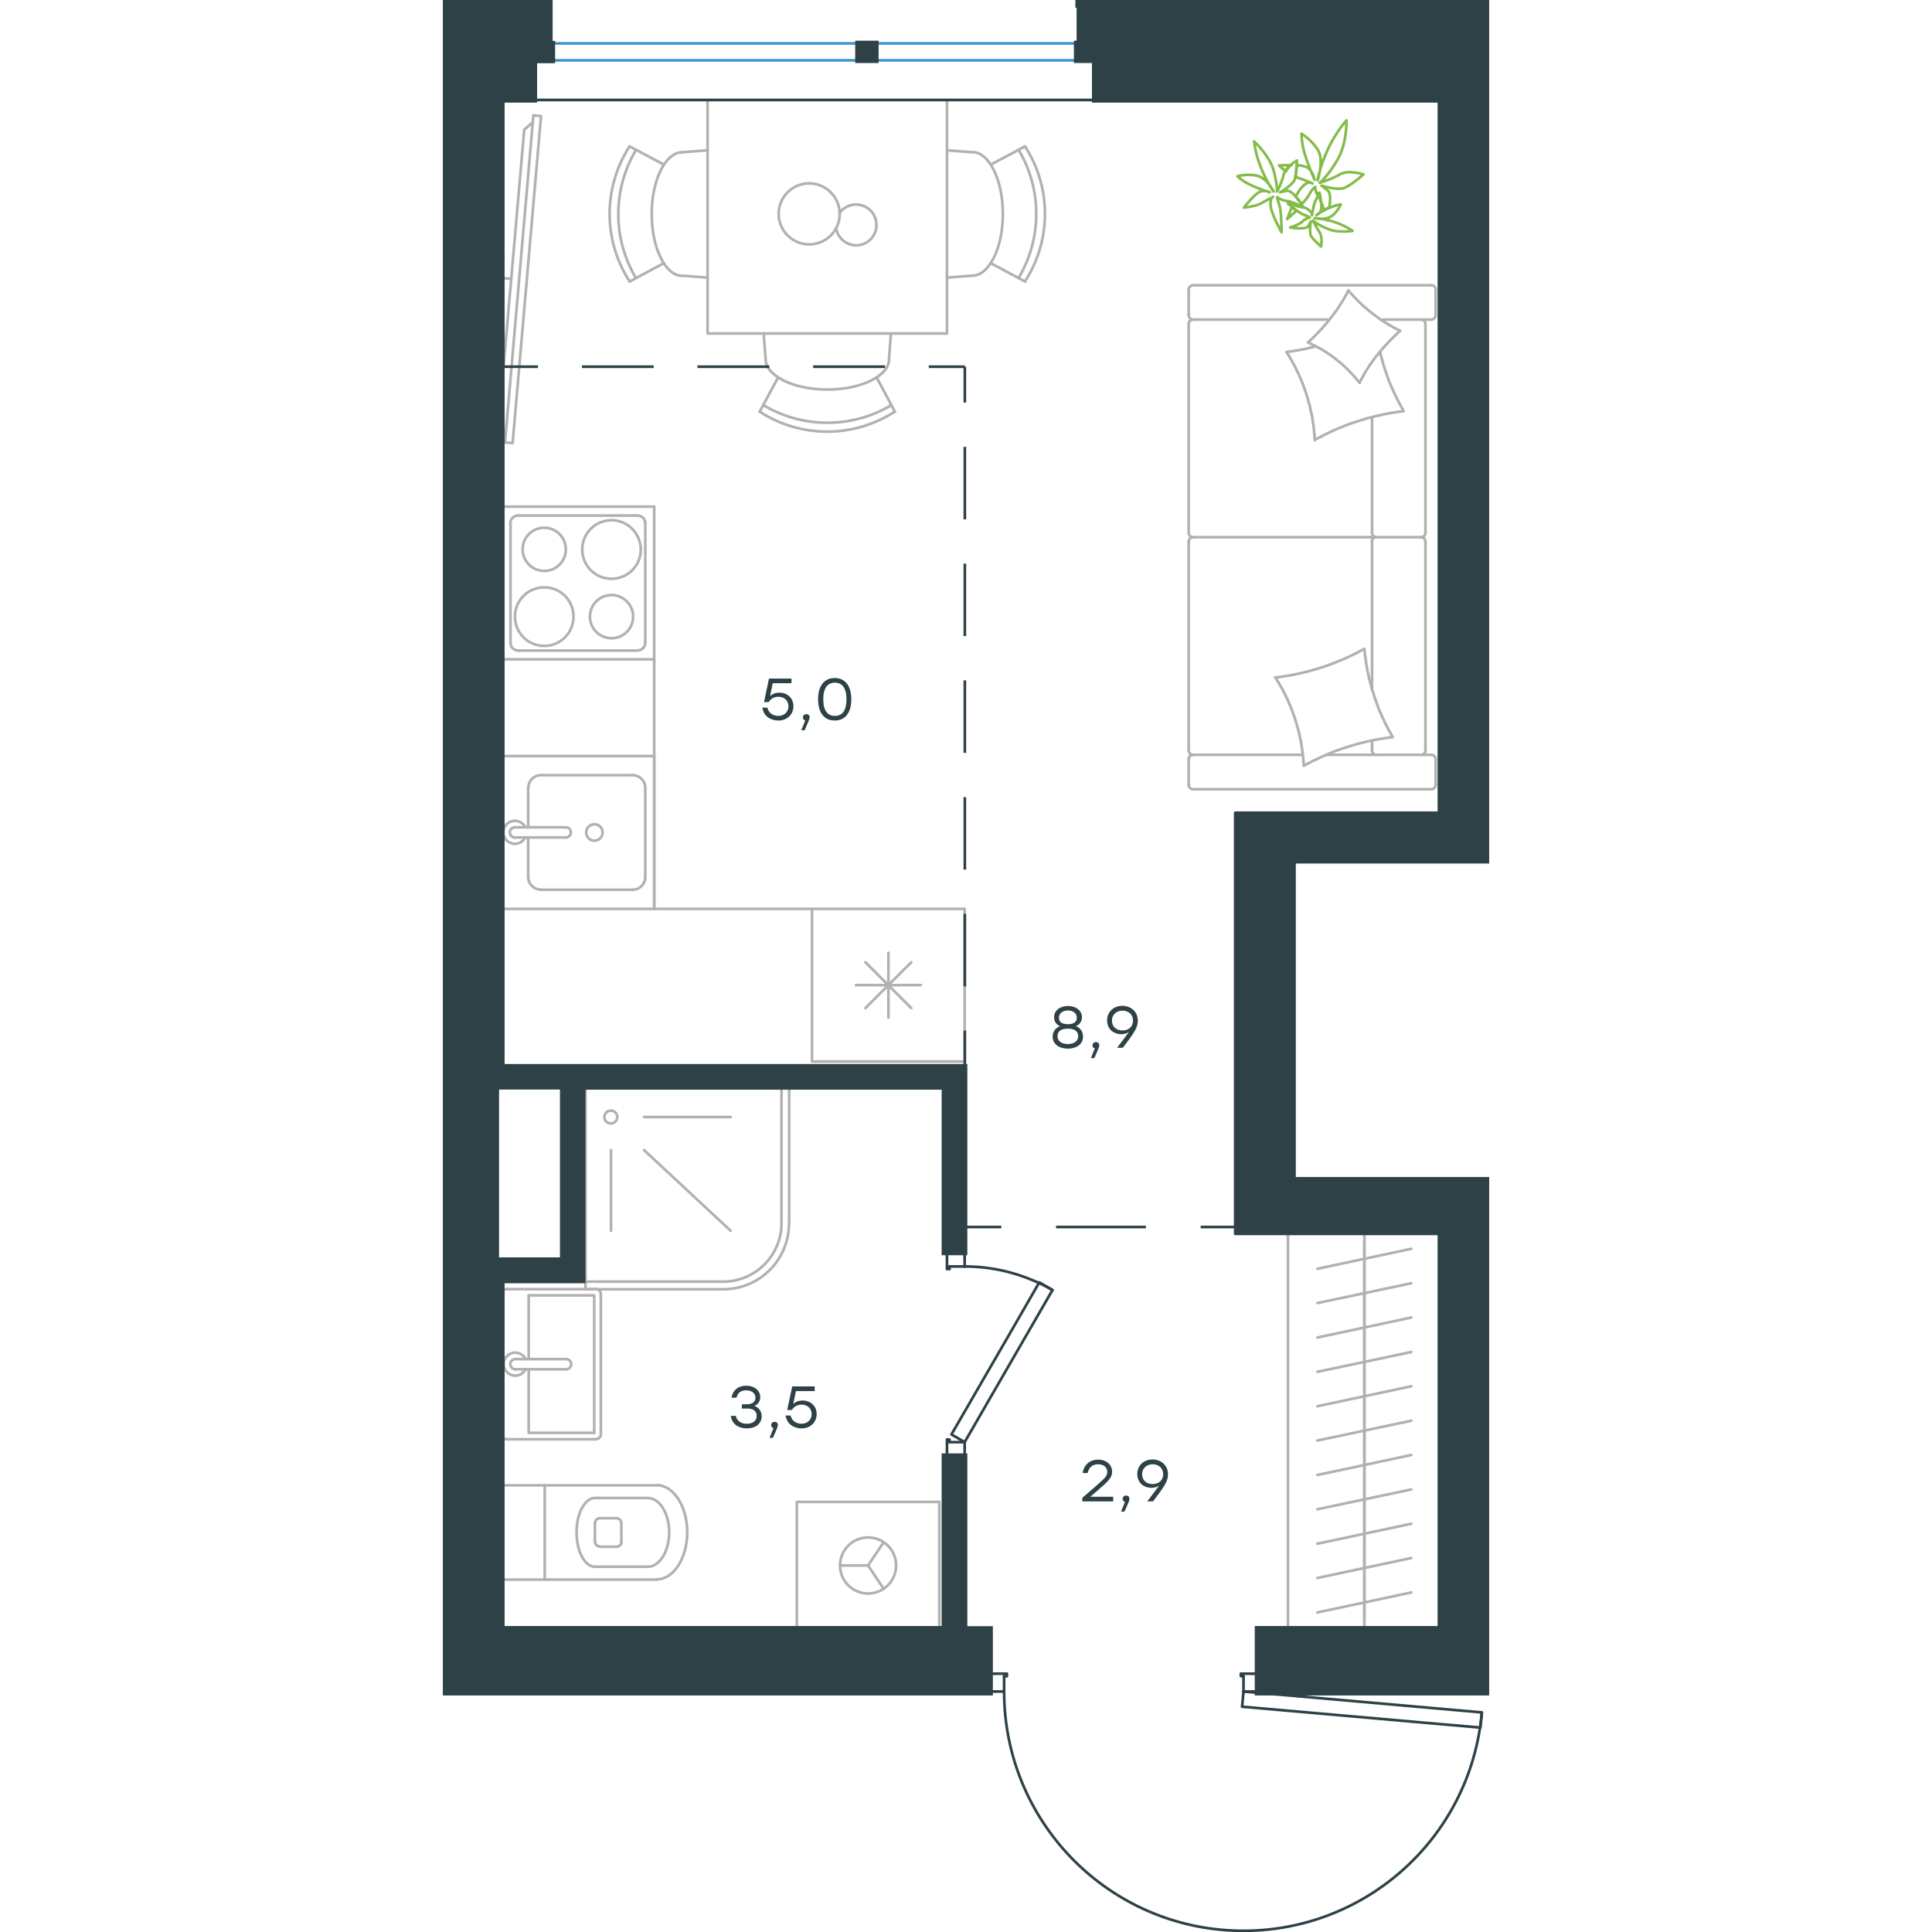 <?xml version="1.0" encoding="utf-8"?>
<!-- Generator: Adobe Illustrator 26.5.0, SVG Export Plug-In . SVG Version: 6.00 Build 0)  -->
<svg version="1.1" id="Слой_1" xmlns="http://www.w3.org/2000/svg" xmlns:xlink="http://www.w3.org/1999/xlink" x="0px" y="0px"
	 viewBox="0 0 586.1 1082.2" style="enable-background:new 0 0 586.1 1082.2;" xml:space="preserve" width="200" height="200">
<style type="text/css">
	.st0{fill:none;stroke:#B2B1B0;stroke-width:1.5;stroke-linecap:round;stroke-linejoin:round;stroke-miterlimit:10;}
	.st1{fill:none;stroke:#2D4146;stroke-width:1.5;stroke-linecap:round;stroke-linejoin:round;stroke-miterlimit:10;}
	.st2{fill:none;stroke:#3C93D0;stroke-width:1.5;stroke-linecap:round;stroke-linejoin:round;stroke-miterlimit:22.926;}
	.st3{fill:none;stroke:#2D4146;stroke-width:1.5;stroke-linecap:round;stroke-linejoin:round;stroke-miterlimit:22.926;}
	.st4{fill:none;stroke:#2D4146;stroke-width:1.5;stroke-miterlimit:22.926;}
	.st5{fill:#2D4146;}
	.st6{fill-rule:evenodd;clip-rule:evenodd;fill:#2D4146;stroke:#2D4146;stroke-width:3;stroke-miterlimit:10;}
	.st7{fill:none;stroke:#84BC4A;stroke-width:1.5;stroke-linecap:round;stroke-linejoin:round;stroke-miterlimit:22.926;}
</style>
<line class="st0" x1="47.8" y1="491.2" x2="47.8" y2="469.1"/>
<circle class="st0" cx="84.9" cy="466.3" r="4.6"/>
<path class="st0" d="M68.9,469.1c1.6,0,2.8-1.3,2.8-2.9c0-1.6-1.3-2.8-2.8-2.8"/>
<line class="st0" x1="40.4" y1="469.1" x2="68.9" y2="469.1"/>
<path class="st0" d="M40.4,463.4c-1.6,0-2.9,1.3-2.9,2.8c0,1.6,1.3,2.9,2.9,2.9"/>
<line class="st0" x1="40.4" y1="463.4" x2="68.9" y2="463.4"/>
<path class="st0" d="M46.2,463.4c-1.3-2.7-4.3-4.1-7.3-3.5c-2.9,0.7-5,3.3-5,6.3c0,3,2.1,5.6,5,6.3c2.9,0.7,6-0.8,7.3-3.5"/>
<path class="st0" d="M47.8,491.2c0,3.9,3.2,7.1,7.1,7.1"/>
<path class="st0" d="M55,434.2c-3.9,0-7.1,3.2-7.1,7.1"/>
<path class="st0" d="M106.3,498.4c3.9,0,7.1-3.2,7.1-7.1"/>
<path class="st0" d="M113.4,441.3c0-3.9-3.2-7.1-7.1-7.1"/>
<line class="st0" x1="55" y1="498.4" x2="106.3" y2="498.4"/>
<line class="st0" x1="113.4" y1="491.2" x2="113.4" y2="441.3"/>
<line class="st0" x1="106.3" y1="434.2" x2="55" y2="434.2"/>
<line class="st0" x1="47.8" y1="441.3" x2="47.8" y2="463.4"/>
<polyline class="st0" points="33.2,509.1 118.4,509.1 118.4,423.5 33.2,423.5 "/>
<line class="st0" x1="236.7" y1="539" x2="262.4" y2="564.7"/>
<line class="st0" x1="262.4" y1="539" x2="236.7" y2="564.7"/>
<line class="st0" x1="231.4" y1="551.8" x2="267.8" y2="551.8"/>
<line class="st0" x1="249.6" y1="533.7" x2="249.6" y2="570"/>
<rect x="206.8" y="509.1" class="st0" width="85.5" height="85.5"/>
<path class="st0" d="M56.8,329c-9.1,0-16.4,7.3-16.4,16.4c0,9.1,7.3,16.4,16.4,16.4c9.1,0,16.4-7.3,16.4-16.4
	C73.2,336.3,65.9,329,56.8,329z"/>
<path class="st0" d="M56.8,295.6c-6.7,0-12.1,5.4-12.1,12.1c0,6.7,5.4,12.1,12.1,12.1c6.7,0,12.1-5.4,12.1-12.1
	C68.9,301.1,63.5,295.6,56.8,295.6z"/>
<path class="st0" d="M94.5,291.4c-9.1,0-16.4,7.3-16.4,16.4c0,9.1,7.3,16.4,16.4,16.4c9.1,0,16.4-7.3,16.4-16.4
	C110.8,298.7,103.5,291.4,94.5,291.4z"/>
<path class="st0" d="M94.5,333.3c-6.7,0-12.1,5.4-12.1,12.1c0,6.7,5.4,12.1,12.1,12.1c6.7,0,12.1-5.4,12.1-12.1
	C106.6,338.7,101.1,333.3,94.5,333.3z"/>
<path class="st0" d="M42.1,288.8c-2.4,0-4.3,1.9-4.3,4.3"/>
<path class="st0" d="M37.9,360.1c0,2.4,1.9,4.3,4.3,4.3"/>
<path class="st0" d="M113.4,293.1c0-2.4-1.9-4.3-4.3-4.3"/>
<path class="st0" d="M109.1,364.3c2.4,0,4.3-1.9,4.3-4.3"/>
<line class="st0" x1="37.9" y1="293.1" x2="37.9" y2="360.1"/>
<line class="st0" x1="109.1" y1="288.8" x2="42.1" y2="288.8"/>
<line class="st0" x1="113.4" y1="360.1" x2="113.4" y2="293.1"/>
<line class="st0" x1="42.1" y1="364.4" x2="109.1" y2="364.4"/>
<line class="st0" x1="118.4" y1="283.8" x2="33.2" y2="283.8"/>
<polyline class="st0" points="33.2,369.3 118.4,369.3 118.4,283.8 "/>
<line class="st0" x1="495" y1="422.8" x2="553.8" y2="422.8"/>
<line class="st0" x1="520.5" y1="303.3" x2="520.5" y2="385.9"/>
<line class="st0" x1="525.4" y1="179" x2="553.8" y2="179"/>
<polyline class="st0" points="536.2,185.3 535.2,184.8 534.1,184.2 533.1,183.7 532.1,183.1 531.1,182.6 530.1,182 529.1,181.4 
	528.1,180.8 527.2,180.2 526.2,179.6 525.2,178.9 524.3,178.3 523.4,177.6 522.4,176.9 521.5,176.2 520.6,175.5 519.7,174.8 
	518.8,174.1 517.9,173.3 517.1,172.6 516.2,171.8 515.3,171.1 514.5,170.3 513.6,169.5 512.8,168.7 512,167.9 511.2,167 
	510.4,166.2 509.6,165.3 508.8,164.5 508,163.6 507.3,162.7 "/>
<polyline class="st0" points="488.8,194.1 487.8,194.3 486.8,194.6 485.8,194.8 484.8,195 483.8,195.3 482.7,195.5 481.7,195.7 
	480.7,195.9 479.6,196.1 478.6,196.3 477.6,196.4 476.5,196.6 475.5,196.8 474.5,196.9 473.5,197 472.6,197.2 "/>
<polyline class="st0" points="513.5,214.4 514,213.3 514.6,212.3 515.1,211.3 515.7,210.3 516.2,209.3 516.8,208.3 517.4,207.3 
	518.1,206.3 518.7,205.3 519.3,204.4 520,203.4 520.7,202.5 521.3,201.6 522,200.6 522.7,199.7 523.5,198.8 524.2,197.9 524.9,197 
	525.7,196.1 526.4,195.3 527.2,194.4 528,193.5 528.8,192.7 529.6,191.8 530.4,191 531.2,190.1 532,189.3 532.8,188.5 533.6,187.7 
	534.5,186.9 535.3,186.1 536.2,185.3 "/>
<polyline class="st0" points="482.3,428.9 483.7,428.1 485.2,427.4 486.6,426.6 488.1,425.9 489.6,425.2 491.1,424.5 492.6,423.8 
	494.1,423.1 495.6,422.5 497.1,421.8 498.6,421.2 500.2,420.6 501.7,420.1 503.3,419.5 504.8,419 506.4,418.5 508,418 509.6,417.5 
	511.1,417.1 512.7,416.6 514.3,416.2 515.9,415.8 517.5,415.4 519.1,415.1 520.7,414.7 522.3,414.4 524,414.1 525.6,413.8 
	527.2,413.6 528.8,413.3 530.5,413.1 532.1,412.9 531.3,411.5 530.5,410.1 529.7,408.7 529,407.2 528.2,405.8 527.5,404.3 
	526.8,402.8 526.1,401.4 525.5,399.9 524.8,398.4 524.2,396.9 523.6,395.3 523.1,393.8 522.5,392.3 522,390.7 521.5,389.2 
	521,387.6 520.5,386.1 520.1,384.5 519.6,382.9 519.2,381.3 518.8,379.7 518.5,378.1 518.1,376.5 517.8,374.9 517.5,373.3 
	517.2,371.7 517,370 516.8,368.4 516.5,366.7 516.4,365.1 516.2,363.5 "/>
<polyline class="st0" points="472.6,197.2 473,197.9 473.4,198.6 473.9,199.2 474.3,199.9 474.7,200.6 475.1,201.3 475.5,202 
	475.9,202.8 476.3,203.5 476.7,204.2 477.1,204.9 477.5,205.6 477.8,206.4 478.2,207.1 478.5,207.8 478.9,208.6 479.2,209.3 
	479.6,210 479.9,210.8 480.2,211.5 480.6,212.3 480.9,213 481.2,213.8 481.5,214.6 481.8,215.3 482.1,216.1 482.3,216.9 
	482.6,217.6 482.9,218.4 483.2,219.2 483.4,219.9 483.7,220.7 483.9,221.5 484.2,222.3 484.4,223.1 484.6,223.9 484.8,224.7 
	485.1,225.5 485.5,227 485.9,228.6 486.2,230.2 486.6,231.9 486.9,233.5 487.2,235.1 487.4,236.7 487.7,238.3 487.9,240 488,241.6 
	488.2,243.3 488.3,244.9 488.4,246.6 "/>
<polyline class="st0" points="488.8,246.2 490.2,245.4 491.7,244.7 493.1,243.9 494.6,243.2 496,242.5 497.5,241.8 499,241.1 
	500.5,240.4 502,239.8 503.5,239.2 505,238.6 506.6,238 508.1,237.4 509.6,236.9 511.2,236.4 512.7,235.9 514.3,235.4 515.9,234.9 
	517.4,234.4 519,234 520.6,233.6 522.2,233.2 523.8,232.8 525.4,232.5 527,232.1 528.6,231.8 530.2,231.5 531.8,231.2 533.4,231 
	535,230.7 536.6,230.5 538.2,230.3 537.7,229.3 537.1,228.3 536.6,227.3 536,226.3 535.5,225.4 535,224.4 534.5,223.4 534,222.4 
	533.5,221.4 533,220.3 532.5,219.3 532.1,218.3 531.6,217.3 531.2,216.3 530.8,215.3 530.3,214.2 529.9,213.2 529.5,212.1 
	529.2,211.1 528.8,210.1 528.4,209 528.1,208 527.7,206.9 527.4,205.8 527,204.8 526.7,203.7 526.4,202.6 526.1,201.5 525.8,200.4 
	525.5,199.3 525.3,198.2 525,197.1 "/>
<polyline class="st0" points="466.3,379.5 466.8,380.2 467.2,380.9 467.6,381.6 468.1,382.3 468.5,383 468.9,383.7 469.3,384.4 
	469.7,385.1 470.1,385.8 470.5,386.5 470.9,387.2 471.2,388 471.6,388.7 472,389.4 472.3,390.2 472.7,390.9 473,391.6 473.4,392.4 
	473.7,393.1 474,393.9 474.3,394.6 474.7,395.4 475,396.1 475.3,396.9 475.6,397.7 475.9,398.4 476.1,399.2 476.4,400 476.7,400.7 
	477,401.5 477.2,402.3 477.5,403.1 477.7,403.9 478,404.6 478.2,405.4 478.4,406.2 478.6,407 478.9,407.8 479.3,409.4 479.7,411 
	480,412.6 480.4,414.2 480.7,415.8 481,417.5 481.2,419.1 481.5,420.7 481.7,422.4 481.9,424 482,425.6 482.1,427.3 482.3,428.9 "/>
<polyline class="st0" points="507.3,162.7 506.7,163.8 506.2,164.8 505.6,165.8 505,166.9 504.4,167.9 503.8,168.9 503.2,169.8 
	502.6,170.8 502,171.8 501.3,172.7 500.7,173.7 500,174.6 499.3,175.6 498.6,176.5 497.9,177.4 497.2,178.3 496.5,179.2 
	495.8,180.1 495,181 494.3,181.9 493.5,182.7 492.8,183.6 492,184.5 491.2,185.3 490.4,186.2 489.6,187 488.8,187.8 488,188.6 
	487.1,189.5 486.3,190.3 485.4,191.1 484.6,191.9 485.6,192.3 486.7,192.8 487.7,193.3 488.7,193.8 489.7,194.3 490.7,194.9 
	491.7,195.4 492.7,196 493.7,196.6 494.7,197.2 495.6,197.8 496.6,198.5 497.5,199.2 498.5,199.8 499.4,200.5 500.3,201.2 
	501.2,202 502.1,202.7 503,203.4 503.9,204.2 504.8,205 505.6,205.8 506.5,206.6 507.3,207.4 508.1,208.2 508.9,209.1 509.7,209.9 
	510.5,210.8 511.3,211.7 512,212.6 512.8,213.5 513.5,214.4 "/>
<polyline class="st0" points="516.2,363.5 514.7,364.2 513.3,365 511.8,365.8 510.3,366.5 508.9,367.2 507.4,367.9 505.9,368.6 
	504.4,369.3 502.8,369.9 501.3,370.5 499.8,371.2 498.3,371.7 496.7,372.3 495.2,372.9 493.6,373.4 492,373.9 490.5,374.4 
	488.9,374.9 487.3,375.3 485.7,375.8 484.1,376.2 482.5,376.6 480.9,377 479.3,377.3 477.7,377.7 476.1,378 474.5,378.3 
	472.9,378.6 471.2,378.8 469.6,379.1 468,379.3 466.3,379.5 "/>
<path class="st0" d="M520.5,298.5c0,1.3,1.1,2.4,2.4,2.4"/>
<line class="st0" x1="520.5" y1="298.5" x2="520.5" y2="233.7"/>
<path class="st0" d="M520.5,420.4c0,1.3,1.1,2.4,2.4,2.4"/>
<path class="st0" d="M522.8,300.9c-1.3,0-2.4,1.1-2.4,2.4"/>
<line class="st0" x1="520.5" y1="414.8" x2="520.5" y2="420.4"/>
<path class="st0" d="M550.4,181.4c0-1.3-1.1-2.4-2.4-2.4"/>
<path class="st0" d="M420.2,179c-1.3,0-2.4,1.1-2.4,2.4"/>
<path class="st0" d="M548,300.9c1.3,0,2.4-1.1,2.4-2.4"/>
<path class="st0" d="M417.8,298.5c0,1.3,1.1,2.4,2.4,2.4"/>
<line class="st0" x1="550.4" y1="298.5" x2="550.4" y2="181.4"/>
<line class="st0" x1="417.8" y1="181.4" x2="417.8" y2="298.5"/>
<path class="st0" d="M548,422.8c1.3,0,2.4-1.1,2.4-2.4"/>
<path class="st0" d="M417.8,420.4c0,1.3,1.1,2.4,2.4,2.4"/>
<path class="st0" d="M556.1,425.2c0-1.3-1.1-2.4-2.4-2.4"/>
<path class="st0" d="M550.4,303.3c0-1.3-1.1-2.4-2.4-2.4"/>
<path class="st0" d="M420.2,300.9c-1.3,0-2.4,1.1-2.4,2.4"/>
<path class="st0" d="M420.2,159.8c-1.3,0-2.4,1.1-2.4,2.4"/>
<path class="st0" d="M417.8,176.6c0,1.3,1.1,2.4,2.4,2.4"/>
<path class="st0" d="M556.1,162.1c0-1.3-1.1-2.4-2.4-2.4"/>
<path class="st0" d="M553.7,179c1.3,0,2.4-1.1,2.4-2.4"/>
<path class="st0" d="M553.7,442.1c1.3,0,2.4-1.1,2.4-2.4"/>
<path class="st0" d="M420.2,422.8c-1.3,0-2.4,1.1-2.4,2.4"/>
<path class="st0" d="M417.8,439.7c0,1.3,1.1,2.4,2.4,2.4"/>
<line class="st0" x1="550.4" y1="303.3" x2="550.4" y2="420.4"/>
<line class="st0" x1="420.2" y1="300.9" x2="548" y2="300.9"/>
<line class="st0" x1="417.8" y1="420.4" x2="417.8" y2="303.3"/>
<line class="st0" x1="553.8" y1="159.8" x2="420.2" y2="159.8"/>
<line class="st0" x1="417.8" y1="162.1" x2="417.8" y2="176.6"/>
<line class="st0" x1="420.2" y1="179" x2="496.5" y2="179"/>
<line class="st0" x1="556.1" y1="176.6" x2="556.1" y2="162.1"/>
<line class="st0" x1="481.5" y1="422.8" x2="420.2" y2="422.8"/>
<line class="st0" x1="417.8" y1="425.2" x2="417.8" y2="439.7"/>
<line class="st0" x1="420.2" y1="442.1" x2="553.8" y2="442.1"/>
<line class="st0" x1="556.1" y1="439.7" x2="556.1" y2="425.2"/>
<line class="st0" x1="38.3" y1="156.2" x2="33.2" y2="155.7"/>
<polyline class="st0" points="50.5,68.4 45.6,72.6 33.2,214.7 "/>
<line class="st0" x1="35.2" y1="244" x2="33.2" y2="241.6"/>
<rect x="-47" y="154.2" transform="matrix(8.648926e-02 -0.996 0.996 8.648926e-02 -114.707 187.661)" class="st0" width="183.9" height="4.3"/>
<line class="st0" x1="516.2" y1="907.2" x2="516.2" y2="888"/>
<line class="st0" x1="542.5" y1="892" x2="489.9" y2="903.2"/>
<line class="st0" x1="516.2" y1="888" x2="516.2" y2="868.7"/>
<line class="st0" x1="542.5" y1="872.7" x2="489.9" y2="883.9"/>
<line class="st0" x1="516.2" y1="868.7" x2="516.2" y2="849.5"/>
<line class="st0" x1="542.5" y1="853.5" x2="489.9" y2="864.7"/>
<line class="st0" x1="516.2" y1="849.5" x2="516.2" y2="830.2"/>
<line class="st0" x1="542.5" y1="834.3" x2="489.9" y2="845.4"/>
<line class="st0" x1="516.2" y1="830.2" x2="516.2" y2="811"/>
<line class="st0" x1="542.5" y1="815" x2="489.9" y2="826.2"/>
<line class="st0" x1="516.2" y1="912.3" x2="516.2" y2="690.4"/>
<line class="st0" x1="516.2" y1="811" x2="516.2" y2="791.7"/>
<line class="st0" x1="542.5" y1="795.8" x2="489.9" y2="806.9"/>
<line class="st0" x1="516.2" y1="791.7" x2="516.2" y2="772.5"/>
<line class="st0" x1="542.5" y1="776.5" x2="489.9" y2="787.7"/>
<line class="st0" x1="516.2" y1="772.5" x2="516.2" y2="753.2"/>
<line class="st0" x1="542.5" y1="757.3" x2="489.9" y2="768.4"/>
<line class="st0" x1="516.2" y1="753.2" x2="516.2" y2="734"/>
<line class="st0" x1="542.5" y1="738" x2="489.9" y2="749.2"/>
<line class="st0" x1="516.2" y1="734" x2="516.2" y2="714.7"/>
<line class="st0" x1="542.5" y1="718.8" x2="489.9" y2="729.9"/>
<line class="st0" x1="516.2" y1="714.7" x2="516.2" y2="695.5"/>
<line class="st0" x1="542.5" y1="699.5" x2="489.9" y2="710.7"/>
<line class="st0" x1="473.4" y1="690.4" x2="473.4" y2="912.3"/>
<path class="st0" d="M108.2,84c-13.2,22.1-13.2,49.7,0,71.8"/>
<path class="st0" d="M104.6,82c-14.9,23-14.9,52.6,0,75.6"/>
<line class="st0" x1="123.8" y1="147.4" x2="104.6" y2="157.7"/>
<line class="st0" x1="123.8" y1="92.2" x2="104.6" y2="82"/>
<line class="st0" x1="134.1" y1="85.3" x2="148.3" y2="84.2"/>
<line class="st0" x1="134.1" y1="154.4" x2="148.3" y2="155.5"/>
<path class="st0" d="M134.1,85.3c-9.4,0-17.1,15.5-17.1,34.6c0,19.1,7.7,34.6,17.1,34.6"/>
<path class="st0" d="M179.5,226.9c22.1,13.2,49.7,13.2,71.8,0"/>
<path class="st0" d="M177.5,230.6c23,14.9,52.6,14.9,75.6,0"/>
<line class="st0" x1="243" y1="211.4" x2="253.2" y2="230.6"/>
<line class="st0" x1="187.8" y1="211.4" x2="177.5" y2="230.6"/>
<line class="st0" x1="180.8" y1="201.1" x2="179.7" y2="186.8"/>
<line class="st0" x1="249.9" y1="201.1" x2="251" y2="186.8"/>
<path class="st0" d="M180.8,201.1c0,9.4,15.5,17.1,34.6,17.1c19.1,0,34.6-7.7,34.6-17.1"/>
<path class="st0" d="M322.5,155.7c13.2-22.1,13.2-49.7,0-71.8"/>
<path class="st0" d="M326.1,157.6c14.9-23,14.9-52.6,0-75.6"/>
<line class="st0" x1="306.9" y1="92.2" x2="326.1" y2="82"/>
<line class="st0" x1="306.9" y1="147.4" x2="326.1" y2="157.7"/>
<line class="st0" x1="296.6" y1="154.4" x2="282.4" y2="155.5"/>
<line class="st0" x1="296.6" y1="85.3" x2="282.4" y2="84.2"/>
<path class="st0" d="M296.6,154.4c9.4,0,17.1-15.5,17.1-34.6c0-19.1-7.7-34.6-17.1-34.6"/>
<path class="st0" d="M220.3,127.9c0.9,5.4,5.5,9.3,10.9,9.5c5.4,0.2,10.2-3.5,11.4-8.8c1.2-5.3-1.4-10.7-6.4-13
	c-4.9-2.3-10.8-0.7-14,3.7"/>
<path class="st0" d="M222.3,119.8c0-9.4-7.7-17.1-17.1-17.1c-9.4,0-17.1,7.7-17.1,17.1c0,9.4,7.7,17.1,17.1,17.1
	C214.6,136.9,222.3,129.3,222.3,119.8z"/>
<polyline class="st0" points="282.4,56 282.4,186.8 148.3,186.8 148.3,56 "/>
<g>
	<line class="st0" x1="48.1" y1="761.3" x2="48.1" y2="725.6"/>
	<polyline class="st0" points="48.1,767 48.1,802.6 84.8,802.6 	"/>
	<polyline class="st0" points="84.8,802.6 84.8,725.6 48.1,725.6 	"/>
	<path class="st0" d="M88.5,724.9c0-1.6-1.3-2.9-2.9-2.9"/>
	<path class="st0" d="M85.6,806.2c1.6,0,2.9-1.3,2.9-2.8"/>
	<path class="st0" d="M35.7,722.1c-1.3,0-2.4,0.9-2.7,2.1"/>
	<path class="st0" d="M33,804.1c0.3,1.2,1.5,2.1,2.7,2.1"/>
	<path class="st0" d="M69.1,767c1.6,0,2.8-1.3,2.8-2.9c0-1.6-1.3-2.8-2.8-2.8"/>
	<line class="st0" x1="40.6" y1="761.3" x2="69.1" y2="761.3"/>
	<path class="st0" d="M40.6,761.3c-1.6,0-2.8,1.3-2.8,2.8c0,1.6,1.3,2.9,2.8,2.9"/>
	<line class="st0" x1="40.6" y1="767" x2="69.1" y2="767"/>
	<path class="st0" d="M46.4,761.3c-1.3-2.7-4.4-4.1-7.3-3.5c-2.9,0.7-5,3.3-5,6.3c0,3,2.1,5.6,5,6.3c2.9,0.7,6-0.8,7.3-3.5"/>
	<line class="st0" x1="35.7" y1="722.1" x2="85.6" y2="722.1"/>
	<line class="st0" x1="88.5" y1="724.9" x2="88.5" y2="803.3"/>
	<line class="st0" x1="85.6" y1="806.2" x2="35.7" y2="806.2"/>
</g>
<path class="st0" d="M97.2,866.4c1.6,0,2.9-1.3,2.9-2.8"/>
<path class="st0" d="M100,853.2c0-1.6-1.3-2.8-2.9-2.8"/>
<path class="st0" d="M85.2,863.5c0,1.6,1.3,2.8,2.8,2.8"/>
<path class="st0" d="M88,850.4c-1.6,0-2.8,1.3-2.8,2.8"/>
<line class="st0" x1="88" y1="866.4" x2="97.2" y2="866.4"/>
<line class="st0" x1="100" y1="863.5" x2="100" y2="853.2"/>
<line class="st0" x1="97.2" y1="850.4" x2="88" y2="850.4"/>
<line class="st0" x1="85.2" y1="853.2" x2="85.2" y2="863.5"/>
<path class="st0" d="M85.2,839.1c-5.7,0-10.3,8.6-10.3,19.2c0,10.6,4.6,19.3,10.3,19.3"/>
<line class="st0" x1="114.8" y1="877.6" x2="85.2" y2="877.6"/>
<path class="st0" d="M114.8,877.6c6.6,0,12-8.6,12-19.3c0-10.6-5.4-19.2-12-19.2"/>
<line class="st0" x1="114.8" y1="839.1" x2="85.2" y2="839.1"/>
<path class="st0" d="M119.8,884.7c9.4,0,17.1-11.8,17.1-26.4c0-14.6-7.7-26.4-17.1-26.4"/>
<line class="st0" x1="119.8" y1="884.8" x2="57.1" y2="884.8"/>
<line class="st0" x1="119.8" y1="832" x2="57.1" y2="832"/>
<polyline class="st0" points="33.2,884.8 57.1,884.8 57.1,832 33.2,832 "/>
<g>
	<path class="st0" d="M157,722.2c20.4,0,36.9-16.5,36.9-36.9"/>
	<path class="st0" d="M157,717.9c18,0,32.7-14.6,32.7-32.7"/>
	<line class="st0" x1="112.7" y1="644.2" x2="161.2" y2="689.4"/>
	<line class="st0" x1="94.2" y1="644.2" x2="94.2" y2="689.4"/>
	<line class="st0" x1="112.7" y1="625.7" x2="161.2" y2="625.7"/>
	<path class="st0" d="M97.7,625.7c0-2-1.6-3.6-3.6-3.6c-2,0-3.6,1.6-3.6,3.6c0,2,1.6,3.6,3.6,3.6C96.1,629.3,97.7,627.7,97.7,625.7z
		"/>
	<line class="st0" x1="189.7" y1="685.3" x2="189.7" y2="608.2"/>
	<line class="st0" x1="79.9" y1="717.9" x2="157" y2="717.9"/>
	<polyline class="st0" points="194,685.3 194,608.2 79.9,608.2 79.9,722.2 157,722.2 	"/>
</g>
<polyline class="st0" points="246.9,863.9 238.2,876.9 246.9,889.9 "/>
<line class="st0" x1="238.2" y1="876.9" x2="222.5" y2="876.9"/>
<path class="st0" d="M253.9,876.9c0-8.7-7-15.7-15.7-15.7c-8.7,0-15.7,7-15.7,15.7c0,8.7,7,15.7,15.7,15.7
	C246.8,892.6,253.9,885.6,253.9,876.9z"/>
<line class="st0" x1="278.1" y1="841.3" x2="278.1" y2="912.3"/>
<polyline class="st0" points="198.3,912.3 198.3,841.3 278.1,841.3 "/>
<polyline class="st0" points="118.4,369.3 118.4,509.1 206.8,509.1 "/>
<line class="st1" x1="309.5" y1="947.5" x2="306.6" y2="947.5"/>
<polyline class="st1" points="456.3,947.5 453.5,947.5 448.5,947.5 "/>
<line class="st1" x1="314.4" y1="947.5" x2="309.5" y2="947.5"/>
<path class="st1" d="M314.4,947.5c0,71.7,56.5,130.8,128.2,133.9c71.7,3.1,133.1-50.7,139.4-122.2"/>
<line class="st1" x1="309.5" y1="937.5" x2="315.9" y2="937.5"/>
<line class="st1" x1="453.5" y1="937.5" x2="456.3" y2="937.5"/>
<line class="st1" x1="448.5" y1="947.5" x2="448.5" y2="938.9"/>
<polyline class="st1" points="453.5,937.5 447,937.5 447,938.9 448.5,938.9 "/>
<line class="st1" x1="314.4" y1="938.9" x2="315.9" y2="938.9"/>
<line class="st1" x1="306.6" y1="937.5" x2="309.5" y2="937.5"/>
<line class="st1" x1="314.4" y1="947.5" x2="314.4" y2="938.9"/>
<line class="st1" x1="315.9" y1="938.9" x2="315.9" y2="937.5"/>
<line class="st1" x1="448.5" y1="947.5" x2="456.3" y2="948.2"/>
<line class="st1" x1="456.6" y1="948.2" x2="479.7" y2="950.2"/>
<polyline class="st1" points="479.7,950.2 582,959.2 581.2,967.7 550.1,965 447.7,956 448.5,947.5 "/>
<line class="st1" x1="292.3" y1="704.4" x2="292.3" y2="701.5"/>
<polyline class="st1" points="292.3,815.6 292.3,812.7 292.3,807.8 "/>
<line class="st1" x1="292.3" y1="709.4" x2="292.3" y2="704.4"/>
<path class="st1" d="M341.5,722.6c-15-8.6-31.9-13.2-49.2-13.2"/>
<line class="st1" x1="282.4" y1="704.4" x2="282.4" y2="710.8"/>
<line class="st1" x1="282.4" y1="812.7" x2="282.4" y2="815.6"/>
<line class="st1" x1="292.3" y1="807.8" x2="283.8" y2="807.8"/>
<polyline class="st1" points="282.4,812.7 282.4,806.3 283.8,806.3 283.8,807.8 "/>
<line class="st1" x1="283.8" y1="709.4" x2="283.8" y2="710.8"/>
<line class="st1" x1="282.4" y1="701.5" x2="282.4" y2="704.4"/>
<line class="st1" x1="292.3" y1="709.4" x2="283.8" y2="709.4"/>
<line class="st1" x1="283.8" y1="710.8" x2="282.4" y2="710.8"/>
<polygon class="st1" points="308,780.6 341.5,722.6 334.1,718.3 318.5,745.4 284.9,803.5 292.3,807.8 "/>
<line class="st2" x1="61.5" y1="24.3" x2="355" y2="24.3"/>
<line class="st2" x1="61.5" y1="33.8" x2="355" y2="33.8"/>
<rect x="51.4" y="24.3" class="st3" width="10.1" height="9.5"/>
<rect x="355" y="24.3" class="st3" width="10.1" height="9.5"/>
<rect x="232.5" y="24.3" class="st3" width="10.1" height="9.5"/>
<line class="st3" x1="51.4" y1="56" x2="365" y2="56"/>
<line class="st4" x1="292.6" y1="687.3" x2="312.8" y2="687.3"/>
<line class="st4" x1="343.5" y1="687.3" x2="393.8" y2="687.3"/>
<line class="st4" x1="424.5" y1="687.3" x2="444.6" y2="687.3"/>
<line class="st4" x1="33.2" y1="205.4" x2="53.3" y2="205.4"/>
<line class="st4" x1="77.9" y1="205.4" x2="118.1" y2="205.4"/>
<line class="st4" x1="142.6" y1="205.4" x2="182.9" y2="205.4"/>
<line class="st4" x1="207.4" y1="205.4" x2="247.7" y2="205.4"/>
<line class="st4" x1="272.2" y1="205.4" x2="292.4" y2="205.4"/>
<line class="st4" x1="292.4" y1="205.4" x2="292.4" y2="225.5"/>
<line class="st4" x1="292.4" y1="250.3" x2="292.4" y2="290.9"/>
<line class="st4" x1="292.4" y1="315.7" x2="292.4" y2="356.3"/>
<line class="st4" x1="292.4" y1="381.1" x2="292.4" y2="421.7"/>
<line class="st4" x1="292.4" y1="446.5" x2="292.4" y2="487.1"/>
<line class="st4" x1="292.4" y1="511.9" x2="292.4" y2="552.5"/>
<line class="st4" x1="292.4" y1="577.3" x2="292.4" y2="597.5"/>
<g>
	<path class="st5" d="M375.5,841h-17.3v-2l6.7-5.8c5.6-4.9,7.3-6.3,7.3-8.7c0-2.5-2-4.3-5.2-4.3c-3.3,0-5.1,1.9-5.8,4.9h-2.8
		c0.7-4.6,4-7.5,8.7-7.5c4.7,0,7.8,3,7.8,6.8c0,3.4-2.4,5.5-7.8,10.2l-4.4,3.8h12.8V841z"/>
	<path class="st5" d="M381.8,846.7h-1.9l2.2-5.4c-0.8-0.2-1.3-0.9-1.3-1.7c0-1.1,0.8-1.9,1.9-1.9c0.8,0,1.9,0.4,1.9,1.9
		C384.6,840.2,384.5,840.9,381.8,846.7z"/>
	<path class="st5" d="M406.2,825.9c0,4-2.4,7.2-8.4,15.1h-3.2l6.6-8.8c-1.2,0.7-2.6,1.2-4.3,1.2c-4.1,0-7.9-2.7-7.9-7.7
		c0-5,3.8-8.2,8.6-8.2C402.3,817.6,406.2,820.7,406.2,825.9z M403.5,825.8c0-3.5-2.6-5.6-5.9-5.6c-3.3,0-5.9,2.2-5.9,5.6
		c0,3.5,2.6,5.5,5.8,5.5C401,831.3,403.5,829.2,403.5,825.8z"/>
</g>
<g>
	<path class="st5" d="M358.6,580.7c0,4.2-3.7,6.7-8.5,6.7c-4.8,0-8.5-2.5-8.5-6.7c0-2.8,1.5-5,4.2-5.9c-2.2-0.8-3.4-2.7-3.4-5
		c0-3.9,3.4-6.3,7.8-6.3c4.3,0,7.8,2.5,7.8,6.3c0,2.2-1.2,4.1-3.4,5C357.1,575.7,358.6,577.9,358.6,580.7z M355.9,580.5
		c0-2.9-2-4.3-5.8-4.3c-3.8,0-5.8,1.4-5.8,4.3c0,2.7,2.4,4.3,5.8,4.3C353.5,584.8,355.9,583.2,355.9,580.5z M345.1,570.1
		c0,2.1,1.4,3.6,5,3.6c3.6,0,5-1.5,5-3.6c0-2.5-2-4.1-5-4.1C347.1,566.1,345.1,567.6,345.1,570.1z"/>
	<path class="st5" d="M364.9,592.7H363l2.2-5.4c-0.8-0.2-1.3-0.9-1.3-1.7c0-1.1,0.8-1.9,1.9-1.9c0.8,0,1.9,0.4,1.9,1.9
		C367.7,586.1,367.6,586.8,364.9,592.7z"/>
	<path class="st5" d="M389.3,571.8c0,4-2.4,7.2-8.4,15.1h-3.2l6.6-8.8c-1.2,0.7-2.6,1.2-4.3,1.2c-4.1,0-7.9-2.7-7.9-7.7
		c0-5,3.8-8.2,8.6-8.2C385.4,563.5,389.3,566.6,389.3,571.8z M386.6,571.7c0-3.5-2.6-5.6-5.9-5.6c-3.3,0-5.9,2.2-5.9,5.6
		c0,3.5,2.6,5.5,5.8,5.5C384,577.3,386.6,575.2,386.6,571.7z"/>
</g>
<g>
	<path class="st5" d="M178.6,793.3c0,4.2-3.4,6.8-8.3,6.8c-4.5,0-8.3-2.2-9-7h2.8c0.7,3.1,3.2,4.4,6.2,4.4c3.4,0,5.5-1.7,5.5-4.4
		c0-2.3-1.4-4.1-5.1-4.1h-3.2v-2.4h2.4c3.5,0,5.2-1.3,5.2-3.6c0-2.6-2.1-4.2-5.1-4.2c-2.8,0-4.7,1-5.5,4.1h-2.8
		c0.9-4.7,4.2-6.7,8.3-6.7c4.4,0,7.8,2.6,7.8,6.4c0,2.2-1.2,4.1-3.3,4.9C177,788.4,178.6,790.5,178.6,793.3z"/>
	<path class="st5" d="M184.9,805.4h-1.9l2.2-5.4c-0.8-0.2-1.3-0.9-1.3-1.7c0-1.1,0.8-1.9,1.9-1.9c0.8,0,1.9,0.4,1.9,1.9
		C187.6,798.9,187.5,799.6,184.9,805.4z"/>
	<path class="st5" d="M209.4,792.1c0,4.7-3.7,8-8.4,8c-4.4,0-8.3-2.4-9-7.2h2.8c0.7,3,3.1,4.6,6.2,4.6c3.3,0,5.6-2.3,5.6-5.4
		c0-3.2-2.4-5.3-5.6-5.3c-2.6,0-4.4,1.2-5.5,3h-2.6l2.8-13.2h12.6v2.6h-10.5l-1.5,7.2c1.3-1.2,3-1.9,5.3-1.9
		C205.8,784.5,209.4,787.4,209.4,792.1z"/>
</g>
<g>
	<path class="st5" d="M196.4,395.6c0,4.7-3.7,8-8.4,8c-4.4,0-8.3-2.4-9-7.2h2.8c0.7,3,3.1,4.6,6.2,4.6c3.3,0,5.6-2.3,5.6-5.4
		c0-3.2-2.4-5.3-5.6-5.3c-2.6,0-4.4,1.2-5.5,3h-2.6l2.8-13.2h12.6v2.6h-10.5l-1.5,7.2c1.3-1.2,3-1.9,5.3-1.9
		C192.8,388,196.4,390.9,196.4,395.6z"/>
	<path class="st5" d="M202.7,409h-1.9l2.2-5.4c-0.8-0.2-1.3-0.9-1.3-1.7c0-1.1,0.8-1.9,1.9-1.9c0.8,0,1.9,0.4,1.9,1.9
		C205.4,402.4,205.3,403.1,202.7,409z"/>
	<path class="st5" d="M228.8,391.7c0,7.6-3.4,11.9-9.3,11.9c-5.8,0-9.3-4.3-9.3-11.9s3.5-11.9,9.3-11.9
		C225.4,379.8,228.8,384.2,228.8,391.7z M226.1,391.7c0-6.6-2.6-9.3-6.5-9.3s-6.5,2.7-6.5,9.3c0,6.6,2.6,9.3,6.5,9.3
		S226.1,398.4,226.1,391.7z"/>
</g>
<rect x="232.5" y="24.3" class="st6" width="10.1" height="9.5"/>
<path class="st6" d="M292.3,912.3v-96.7h-11.4v96.7H233H33.1l-0.3,0.3h0v-0.3h0.3v-195h45.3v-11.4v-97H233h47.9v92.7h11.4V597.5
	h-11.4H233H33.1V56h-0.3v-0.3l0.3,0.3h18.2v-0.3v-2.8v-19h10.1v-9.5H60V1.5H1.5v946.7h305.1v-1.1v-0.3v-2.8v-28.5v-2.8v-0.3H292.3z
	 M30,668.7v-59.9h37.1v97H30V668.7z"/>
<polygon class="st6" points="559,912.5 559,912.6 558.7,912.6 558.7,912.3 456.3,912.3 456.3,912.6 456.3,915.4 456.3,943.9 
	456.3,946.8 456.3,947.1 456.3,948.2 584.6,948.2 584.6,660.8 476.3,660.8 476.3,658.8 476.3,487.7 476.3,482.2 584.6,482.2 
	584.6,81.3 584.6,52.8 584.6,1.5 357.7,1.5 356.5,1.5 355.8,1.5 355.8,2.9 356.5,2.9 356.5,24.3 355,24.3 355,33.8 365,33.8 
	365,24.3 365.1,24.3 365.1,52.8 365.1,55.7 365.1,56 558.7,56 558.7,55.7 559,55.7 558.7,56 558.7,456 559,456.3 558.7,456.3 
	558.7,456 444.9,456 444.9,456.3 444.6,456.3 444.6,690.1 444.9,690.1 444.9,690.4 558.7,690.4 558.7,690.1 559,690.1 559,690.1 
	559,690.1 558.7,690.4 558.7,912.3 "/>
<g>
	<path class="st7" d="M491.2,102.4c0,0,4.4-3.5,9.8-12.7c5.5-9,5.2-22.3,5.2-22.3s-6.1,6.6-10.7,16.8s-5.5,16.8-5.5,16.8
		s3.5-10.2,0.6-16.2c-3.3-6.1-9.6-9.9-9.6-9.9s-0.2,4.1,1.6,10.7c1.9,6.6,5.7,15.1,5.7,15.1s-1.1-6.1-5.2-7.4
		c-1.1-0.2-3-0.8-4.9-0.8c-0.2,1.9-0.2,4.7-0.8,6.6c0.2,0.2,0.8,0.2,0.8,0.2c4.4,1.4,9,3.5,9,3.5s-2.2-2.2-6.1,2.2
		c-1.1,1.1-2.2,3-3.3,4.9c1.1,1.4,2.5,3.3,3.3,4.4c1.9-1.9,3.5-3.9,4.1-5.2c2.2-3.9,3.5-4.4,3.5-4.4s-0.2,1.9,1.1,4.4
		c0.6-0.8,0.8-1.1,0.8-1.1s0.2,1.6,0.8,3.9c0.8,1.6,1.6,3.5,2.2,5.8c0.8-0.6,1.6-0.8,2.7-1.4l0.2-0.2c0.8-3.9,0.8-8-0.8-9.4
		l-3.5-2.7c0,0,9.4,3,13.1,1.1c3.9-1.6,10.4-7.4,10.4-7.4s-8.2-2.7-12.9-0.2C498.4,100.2,491.2,102.4,491.2,102.4z M475.3,92.5
		c-3.5,0-6.9,0.2-6.9,0.2s1.6,1.6,3.9,3.3C473.1,94.4,473.9,93.3,475.3,92.5z M476.7,113.7c-0.2,0.2-0.2,0.8-0.6,1.1
		c1.1,0.2,2.7,0.8,4.1,1.1l0.2-0.2C479.7,115.1,478.3,114.2,476.7,113.7z M475.5,116.1c-1.4,3.5-2.5,6.6-2.5,6.6s2.5-2.2,5.2-4.7
		C477.5,117.5,476.4,116.7,475.5,116.1z M495.1,122.5c0,0.2,0.2,0.8,0.2,0.8h0.2c0-0.2,0.2-0.6,0.2-1.1
		C495.3,122.5,495.3,122.5,495.1,122.5z"/>
	<path class="st7" d="M467.3,107.3c0,0,0.2-4.4-2.2-12.7c-2.7-8.2-10.7-15.4-10.7-15.4s0.8,7.7,4.4,16c3.5,8.2,6.6,12.1,6.6,12.1
		s-3.5-7.2-9-8.8c-5.5-1.4-11.3,0.2-11.3,0.2s2.2,2.5,7.4,4.9c5.2,2.5,10.7,4.1,10.7,4.1s-2.7-1.6-5.7-0.2c-3.3,1.6-8.8,8.8-8.8,8.8
		s6.6-0.6,9.8-2.5c3.3-1.9,6.6-3.5,6.6-3.5s-1.9,0.2-1.4,5.2c0.6,4.9,6.1,14.6,6.1,14.6s0-11.5-1.1-14.8c-1.1-3.3-1.4-4.9-1.4-4.9
		s2.2,1.9,5.7,2.2c2.7,0.2,6.1,2.5,8.2,3.5c0.2,0.2,0.8,0.2,0.8,0.2c-1.1-1.9-6.1-10.2-9.4-9.4l-3.5,0.8c0,0,7.1-4.1,8.2-7.4
		c1.1-3.3,1.1-10.4,1.1-10.4s-6.1,3.5-7.4,7.7C470.1,102.1,467.3,107.3,467.3,107.3z"/>
	<path class="st7" d="M487.4,123.5c0,0,2.2,2.2,8.2,4.7s14,1.1,14,1.1s-4.7-3.3-11-5.2c-6.6-1.9-10.2-1.9-10.2-1.9s5.7,1.4,9.4-1.1
		c3.5-2.5,5.2-6.6,5.2-6.6s-2.5,0.2-6.3,1.9c-3.9,1.6-7.4,4.1-7.4,4.1s2.2-0.8,2.7-3.3s-0.8-9-0.8-9s-2.7,4.1-3.3,6.9
		c-0.6,2.7-1.1,5.5-1.1,5.5s0.8-1.1-2.2-3.3c-3-2.2-11.3-3.3-11.3-3.3s6.6,5.5,9,6.3c2.5,0.8,3.3,1.6,3.3,1.6s-2.2,0.2-4.1,2.2
		c-1.9,1.9-6.9,3.3-6.9,3.3s8.8,1.6,10.2-0.8l1.4-2.5c0,0-1.1,6.1,0.2,8.2c1.4,2.2,5.5,5.8,5.5,5.8s1.1-5.2-0.8-8
		C489.3,127.4,487.4,123.5,487.4,123.5z"/>
</g>
</svg>
